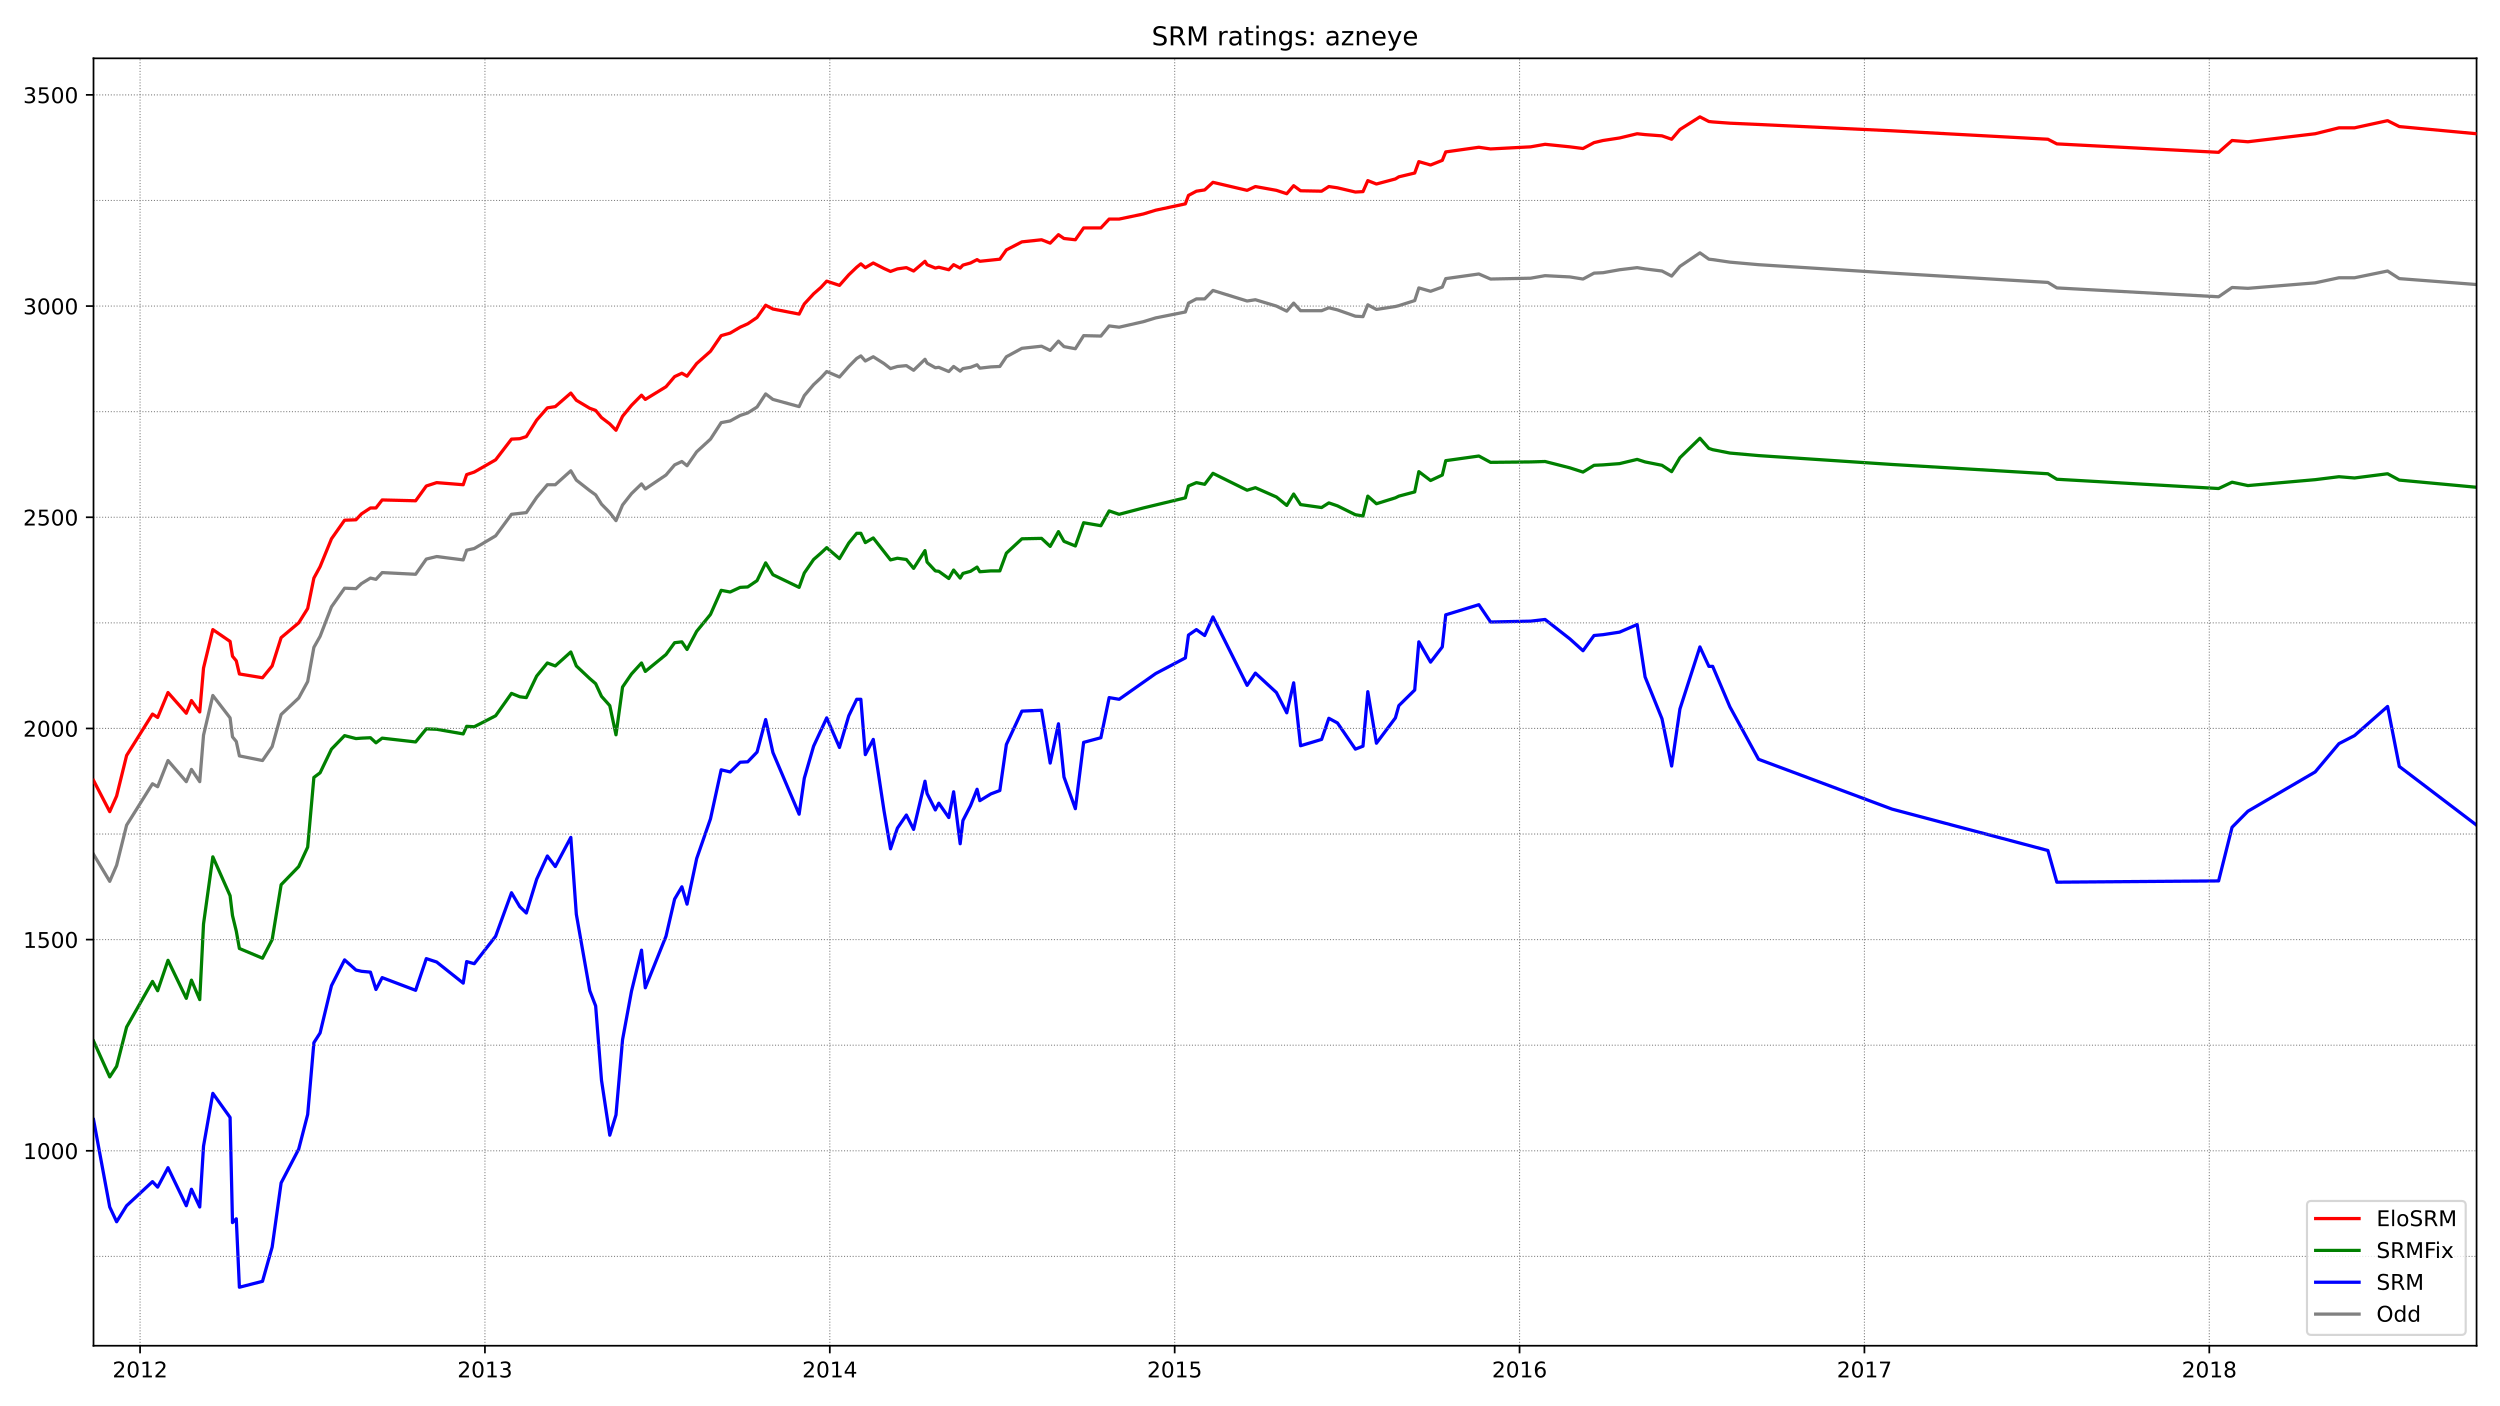 <?xml version="1.0" encoding="utf-8" standalone="no"?>
<!DOCTYPE svg PUBLIC "-//W3C//DTD SVG 1.1//EN"
  "http://www.w3.org/Graphics/SVG/1.1/DTD/svg11.dtd">
<!-- Created with matplotlib (https://matplotlib.org/) -->
<svg height="648pt" version="1.1" viewBox="0 0 1152 648" width="1152pt" xmlns="http://www.w3.org/2000/svg" xmlns:xlink="http://www.w3.org/1999/xlink">
 <defs>
  <style type="text/css">*{stroke-linecap:butt;stroke-linejoin:round;}</style>
 </defs>
 <g id="figure_1">
  <g id="patch_1">
   <path d="M 0 648 
L 1152 648 
L 1152 0 
L 0 0 
z
" style="fill:#ffffff;"/>
  </g>
  <g id="axes_1">
   <g id="patch_2">
    <path d="M 43.09 620.12 
L 1141.2 620.12 
L 1141.2 26.88 
L 43.09 26.88 
z
" style="fill:#ffffff;"/>
   </g>
   <g id="line2d_1">
    <path clip-path="url(#p0536a039a1)" d="M 43.09 393.663 
L 50.559 406.119 
L 53.737 398.723 
L 58.346 380.234 
L 70.265 361.16 
L 72.648 362.523 
L 77.416 350.456 
L 85.838 360.187 
L 88.222 354.543 
L 92.036 360.187 
L 93.784 338.778 
L 98.075 320.483 
L 106.021 330.798 
L 107.133 339.557 
L 108.881 341.698 
L 110.311 348.315 
L 120.959 350.456 
L 125.409 344.033 
L 129.54 329.241 
L 137.645 321.651 
L 141.777 314.061 
L 144.637 298.296 
L 147.498 293.236 
L 152.742 279.612 
L 158.781 271.048 
L 164.025 271.243 
L 166.568 268.907 
L 170.7 266.377 
L 173.242 266.961 
L 176.103 263.847 
L 191.518 264.626 
L 196.444 257.619 
L 201.211 256.451 
L 213.448 258.008 
L 215.037 253.532 
L 218.533 252.753 
L 228.386 246.915 
L 235.696 236.989 
L 242.53 236.21 
L 247.297 229.204 
L 252.224 223.365 
L 255.879 223.365 
L 263.03 216.942 
L 265.572 221.224 
L 271.77 226.09 
L 274.472 228.036 
L 277.173 232.318 
L 280.987 236.21 
L 283.848 239.908 
L 286.867 232.707 
L 290.999 227.452 
L 295.608 222.976 
L 297.356 225.311 
L 306.891 218.888 
L 310.864 214.217 
L 314.201 212.66 
L 316.585 214.607 
L 321.034 208.184 
L 327.391 202.345 
L 332.317 194.755 
L 336.449 193.976 
L 341.058 191.446 
L 344.554 190.278 
L 348.845 187.554 
L 352.817 181.52 
L 356.155 184.05 
L 368.232 187.359 
L 370.616 182.299 
L 374.907 177.238 
L 378.244 174.124 
L 380.946 171.205 
L 386.825 173.735 
L 391.116 168.87 
L 394.771 165.172 
L 396.678 164.004 
L 398.744 166.339 
L 402.399 164.393 
L 407.326 167.507 
L 410.345 169.843 
L 413.523 168.87 
L 417.655 168.48 
L 420.992 170.621 
L 426.237 165.561 
L 427.19 167.313 
L 431.004 169.453 
L 432.593 169.259 
L 437.202 171.205 
L 439.427 168.87 
L 442.446 171.01 
L 443.717 169.843 
L 447.214 169.259 
L 450.233 168.091 
L 451.504 169.648 
L 456.59 169.064 
L 460.721 168.87 
L 463.741 164.393 
L 470.892 160.501 
L 479.95 159.527 
L 483.923 161.474 
L 487.737 157.192 
L 490.28 159.722 
L 495.524 160.695 
L 499.338 154.662 
L 507.284 154.856 
L 511.098 150.185 
L 515.706 150.769 
L 526.83 148.239 
L 532.551 146.488 
L 546.218 143.763 
L 547.649 139.676 
L 551.304 137.729 
L 555.118 137.729 
L 558.932 133.837 
L 574.664 138.702 
L 578.478 138.119 
L 588.172 141.038 
L 592.94 143.373 
L 596.118 139.676 
L 599.296 143.179 
L 608.99 143.179 
L 612.327 141.816 
L 616.3 142.79 
L 624.564 145.709 
L 628.06 145.904 
L 630.285 140.454 
L 634.258 142.595 
L 642.998 141.233 
L 644.587 140.843 
L 651.897 138.508 
L 653.804 132.669 
L 659.208 134.226 
L 664.611 132.28 
L 666.2 128.387 
L 681.456 126.246 
L 686.859 128.582 
L 705.293 128.193 
L 711.968 127.025 
L 723.41 127.609 
L 729.448 128.582 
L 734.534 125.857 
L 738.666 125.663 
L 746.294 124.3 
L 754.398 123.327 
L 758.053 123.911 
L 765.84 124.884 
L 770.29 127.22 
L 774.104 122.743 
L 783.321 116.515 
L 787.453 119.434 
L 789.201 119.629 
L 797.147 120.797 
L 810.337 121.965 
L 871.837 125.857 
L 943.667 130.139 
L 947.799 132.669 
L 1022.331 136.756 
L 1028.529 132.474 
L 1035.839 132.864 
L 1066.827 130.334 
L 1077.792 127.998 
L 1084.944 127.998 
L 1100.2 124.884 
L 1105.603 128.387 
L 1141.2 131.112 
L 1141.2 131.112 
" style="fill:none;stroke:#808080;stroke-linecap:square;stroke-width:1.5;"/>
   </g>
   <g id="line2d_2">
    <path clip-path="url(#p0536a039a1)" d="M 43.09 515.888 
L 50.559 556.176 
L 53.737 562.987 
L 58.346 555.592 
L 70.265 544.498 
L 72.648 547.028 
L 77.416 538.075 
L 85.838 555.592 
L 88.222 548.001 
L 92.036 556.176 
L 93.784 528.149 
L 98.075 503.821 
L 106.021 514.915 
L 107.133 563.377 
L 108.881 561.625 
L 110.311 593.155 
L 120.959 590.43 
L 125.409 574.665 
L 129.54 545.082 
L 137.645 529.512 
L 141.777 513.552 
L 144.637 480.466 
L 147.498 475.99 
L 152.742 454.191 
L 158.781 442.319 
L 164.025 446.99 
L 166.568 447.574 
L 170.7 447.963 
L 173.242 455.943 
L 176.103 450.494 
L 191.518 456.332 
L 196.444 441.735 
L 201.211 443.292 
L 213.448 453.024 
L 215.037 443.098 
L 218.533 444.071 
L 228.386 431.42 
L 235.696 411.374 
L 239.51 417.796 
L 242.53 420.716 
L 247.297 405.146 
L 252.224 394.441 
L 255.879 399.307 
L 263.03 385.878 
L 265.572 421.3 
L 271.77 456.527 
L 274.472 463.534 
L 277.173 497.788 
L 280.987 523.089 
L 283.848 513.747 
L 286.867 479.104 
L 290.999 456.722 
L 295.608 437.843 
L 297.356 455.165 
L 306.891 431.42 
L 310.864 414.293 
L 314.201 408.649 
L 316.585 416.629 
L 321.034 395.609 
L 327.391 377.314 
L 332.317 354.737 
L 336.449 355.711 
L 341.058 351.234 
L 344.554 351.04 
L 348.845 346.563 
L 352.817 331.577 
L 356.155 346.758 
L 368.232 375.173 
L 370.616 358.63 
L 374.907 343.838 
L 380.946 330.798 
L 386.825 344.422 
L 391.116 329.825 
L 394.771 322.235 
L 396.678 322.235 
L 398.744 347.731 
L 402.399 340.724 
L 407.326 373.422 
L 410.345 391.133 
L 413.523 381.596 
L 417.655 375.562 
L 420.992 382.18 
L 426.237 359.992 
L 427.19 365.637 
L 431.004 373.227 
L 432.593 370.113 
L 437.202 376.73 
L 439.427 364.858 
L 442.446 388.797 
L 443.717 378.093 
L 447.214 371.281 
L 450.233 363.69 
L 451.504 368.945 
L 456.59 365.831 
L 460.721 364.274 
L 463.741 343.06 
L 470.892 327.684 
L 479.95 327.295 
L 483.923 351.623 
L 487.737 333.523 
L 490.28 358.046 
L 495.524 372.643 
L 499.338 342.087 
L 507.284 339.946 
L 511.098 321.456 
L 515.706 322.235 
L 532.551 310.363 
L 546.218 303.162 
L 547.649 292.652 
L 551.304 290.122 
L 555.118 292.846 
L 558.932 284.283 
L 574.664 315.812 
L 578.478 310.168 
L 588.172 319.121 
L 592.94 328.463 
L 596.118 314.645 
L 599.296 343.644 
L 608.99 340.724 
L 612.327 330.993 
L 616.3 333.134 
L 624.564 345.201 
L 628.06 343.838 
L 630.285 318.732 
L 634.258 342.476 
L 642.998 330.798 
L 644.587 325.154 
L 651.897 317.953 
L 653.804 295.766 
L 659.208 305.108 
L 664.611 298.101 
L 666.2 283.31 
L 681.456 278.639 
L 686.859 286.618 
L 705.293 286.229 
L 711.968 285.451 
L 723.41 294.403 
L 729.448 299.853 
L 734.534 292.846 
L 738.666 292.457 
L 746.294 291.289 
L 754.398 287.786 
L 758.053 311.92 
L 765.84 331.188 
L 770.29 352.986 
L 774.104 326.711 
L 783.321 298.101 
L 787.453 307.054 
L 789.201 307.054 
L 797.147 325.738 
L 810.337 349.872 
L 871.837 372.838 
L 943.667 391.911 
L 947.799 406.508 
L 1022.331 405.924 
L 1028.529 381.207 
L 1035.839 373.811 
L 1066.827 355.711 
L 1077.792 342.671 
L 1084.944 338.973 
L 1100.2 325.544 
L 1105.603 353.18 
L 1141.2 380.234 
L 1141.2 380.234 
" style="fill:none;stroke:#0000ff;stroke-linecap:square;stroke-width:1.5;"/>
   </g>
   <g id="matplotlib.axis_1">
    <g id="xtick_1">
     <g id="line2d_3">
      <defs>
       <path d="M 0 0 
L 0 3.5 
" id="me77af2015a" style="stroke:#000000;stroke-width:0.8;"/>
      </defs>
      <g>
       <use style="stroke:#000000;stroke-width:0.8;" x="64.544" xlink:href="#me77af2015a" y="620.12"/>
      </g>
     </g>
     <g id="text_1">
      <!-- 2012 -->
      <g transform="translate(51.819 634.718)scale(0.1 -0.1)">
       <defs>
        <path d="M 19.188 8.297 
L 53.609 8.297 
L 53.609 0 
L 7.328 0 
L 7.328 8.297 
Q 12.938 14.109 22.625 23.891 
Q 32.328 33.688 34.812 36.531 
Q 39.547 41.844 41.422 45.531 
Q 43.312 49.219 43.312 52.781 
Q 43.312 58.594 39.234 62.25 
Q 35.156 65.922 28.609 65.922 
Q 23.969 65.922 18.812 64.312 
Q 13.672 62.703 7.812 59.422 
L 7.812 69.391 
Q 13.766 71.781 18.938 73 
Q 24.125 74.219 28.422 74.219 
Q 39.75 74.219 46.484 68.547 
Q 53.219 62.891 53.219 53.422 
Q 53.219 48.922 51.531 44.891 
Q 49.859 40.875 45.406 35.406 
Q 44.188 33.984 37.641 27.219 
Q 31.109 20.453 19.188 8.297 
z
" id="DejaVuSans-50"/>
        <path d="M 31.781 66.406 
Q 24.172 66.406 20.328 58.906 
Q 16.5 51.422 16.5 36.375 
Q 16.5 21.391 20.328 13.891 
Q 24.172 6.391 31.781 6.391 
Q 39.453 6.391 43.281 13.891 
Q 47.125 21.391 47.125 36.375 
Q 47.125 51.422 43.281 58.906 
Q 39.453 66.406 31.781 66.406 
z
M 31.781 74.219 
Q 44.047 74.219 50.516 64.516 
Q 56.984 54.828 56.984 36.375 
Q 56.984 17.969 50.516 8.266 
Q 44.047 -1.422 31.781 -1.422 
Q 19.531 -1.422 13.062 8.266 
Q 6.594 17.969 6.594 36.375 
Q 6.594 54.828 13.062 64.516 
Q 19.531 74.219 31.781 74.219 
z
" id="DejaVuSans-48"/>
        <path d="M 12.406 8.297 
L 28.516 8.297 
L 28.516 63.922 
L 10.984 60.406 
L 10.984 69.391 
L 28.422 72.906 
L 38.281 72.906 
L 38.281 8.297 
L 54.391 8.297 
L 54.391 0 
L 12.406 0 
z
" id="DejaVuSans-49"/>
       </defs>
       <use xlink:href="#DejaVuSans-50"/>
       <use x="63.623" xlink:href="#DejaVuSans-48"/>
       <use x="127.246" xlink:href="#DejaVuSans-49"/>
       <use x="190.869" xlink:href="#DejaVuSans-50"/>
      </g>
     </g>
    </g>
    <g id="xtick_2">
     <g id="line2d_4">
      <g>
       <use style="stroke:#000000;stroke-width:0.8;" x="223.46" xlink:href="#me77af2015a" y="620.12"/>
      </g>
     </g>
     <g id="text_2">
      <!-- 2013 -->
      <g transform="translate(210.735 634.718)scale(0.1 -0.1)">
       <defs>
        <path d="M 40.578 39.312 
Q 47.656 37.797 51.625 33 
Q 55.609 28.219 55.609 21.188 
Q 55.609 10.406 48.188 4.484 
Q 40.766 -1.422 27.094 -1.422 
Q 22.516 -1.422 17.656 -0.516 
Q 12.797 0.391 7.625 2.203 
L 7.625 11.719 
Q 11.719 9.328 16.594 8.109 
Q 21.484 6.891 26.812 6.891 
Q 36.078 6.891 40.938 10.547 
Q 45.797 14.203 45.797 21.188 
Q 45.797 27.641 41.281 31.266 
Q 36.766 34.906 28.719 34.906 
L 20.219 34.906 
L 20.219 43.016 
L 29.109 43.016 
Q 36.375 43.016 40.234 45.922 
Q 44.094 48.828 44.094 54.297 
Q 44.094 59.906 40.109 62.906 
Q 36.141 65.922 28.719 65.922 
Q 24.656 65.922 20.016 65.031 
Q 15.375 64.156 9.812 62.312 
L 9.812 71.094 
Q 15.438 72.656 20.344 73.438 
Q 25.25 74.219 29.594 74.219 
Q 40.828 74.219 47.359 69.109 
Q 53.906 64.016 53.906 55.328 
Q 53.906 49.266 50.438 45.094 
Q 46.969 40.922 40.578 39.312 
z
" id="DejaVuSans-51"/>
       </defs>
       <use xlink:href="#DejaVuSans-50"/>
       <use x="63.623" xlink:href="#DejaVuSans-48"/>
       <use x="127.246" xlink:href="#DejaVuSans-49"/>
       <use x="190.869" xlink:href="#DejaVuSans-51"/>
      </g>
     </g>
    </g>
    <g id="xtick_3">
     <g id="line2d_5">
      <g>
       <use style="stroke:#000000;stroke-width:0.8;" x="382.376" xlink:href="#me77af2015a" y="620.12"/>
      </g>
     </g>
     <g id="text_3">
      <!-- 2014 -->
      <g transform="translate(369.651 634.718)scale(0.1 -0.1)">
       <defs>
        <path d="M 37.797 64.312 
L 12.891 25.391 
L 37.797 25.391 
z
M 35.203 72.906 
L 47.609 72.906 
L 47.609 25.391 
L 58.016 25.391 
L 58.016 17.188 
L 47.609 17.188 
L 47.609 0 
L 37.797 0 
L 37.797 17.188 
L 4.891 17.188 
L 4.891 26.703 
z
" id="DejaVuSans-52"/>
       </defs>
       <use xlink:href="#DejaVuSans-50"/>
       <use x="63.623" xlink:href="#DejaVuSans-48"/>
       <use x="127.246" xlink:href="#DejaVuSans-49"/>
       <use x="190.869" xlink:href="#DejaVuSans-52"/>
      </g>
     </g>
    </g>
    <g id="xtick_4">
     <g id="line2d_6">
      <g>
       <use style="stroke:#000000;stroke-width:0.8;" x="541.292" xlink:href="#me77af2015a" y="620.12"/>
      </g>
     </g>
     <g id="text_4">
      <!-- 2015 -->
      <g transform="translate(528.567 634.718)scale(0.1 -0.1)">
       <defs>
        <path d="M 10.797 72.906 
L 49.516 72.906 
L 49.516 64.594 
L 19.828 64.594 
L 19.828 46.734 
Q 21.969 47.469 24.109 47.828 
Q 26.266 48.188 28.422 48.188 
Q 40.625 48.188 47.75 41.5 
Q 54.891 34.812 54.891 23.391 
Q 54.891 11.625 47.562 5.094 
Q 40.234 -1.422 26.906 -1.422 
Q 22.312 -1.422 17.547 -0.641 
Q 12.797 0.141 7.719 1.703 
L 7.719 11.625 
Q 12.109 9.234 16.797 8.062 
Q 21.484 6.891 26.703 6.891 
Q 35.156 6.891 40.078 11.328 
Q 45.016 15.766 45.016 23.391 
Q 45.016 31 40.078 35.438 
Q 35.156 39.891 26.703 39.891 
Q 22.75 39.891 18.812 39.016 
Q 14.891 38.141 10.797 36.281 
z
" id="DejaVuSans-53"/>
       </defs>
       <use xlink:href="#DejaVuSans-50"/>
       <use x="63.623" xlink:href="#DejaVuSans-48"/>
       <use x="127.246" xlink:href="#DejaVuSans-49"/>
       <use x="190.869" xlink:href="#DejaVuSans-53"/>
      </g>
     </g>
    </g>
    <g id="xtick_5">
     <g id="line2d_7">
      <g>
       <use style="stroke:#000000;stroke-width:0.8;" x="700.208" xlink:href="#me77af2015a" y="620.12"/>
      </g>
     </g>
     <g id="text_5">
      <!-- 2016 -->
      <g transform="translate(687.483 634.718)scale(0.1 -0.1)">
       <defs>
        <path d="M 33.016 40.375 
Q 26.375 40.375 22.484 35.828 
Q 18.609 31.297 18.609 23.391 
Q 18.609 15.531 22.484 10.953 
Q 26.375 6.391 33.016 6.391 
Q 39.656 6.391 43.531 10.953 
Q 47.406 15.531 47.406 23.391 
Q 47.406 31.297 43.531 35.828 
Q 39.656 40.375 33.016 40.375 
z
M 52.594 71.297 
L 52.594 62.312 
Q 48.875 64.062 45.094 64.984 
Q 41.312 65.922 37.594 65.922 
Q 27.828 65.922 22.672 59.328 
Q 17.531 52.734 16.797 39.406 
Q 19.672 43.656 24.016 45.922 
Q 28.375 48.188 33.594 48.188 
Q 44.578 48.188 50.953 41.516 
Q 57.328 34.859 57.328 23.391 
Q 57.328 12.156 50.688 5.359 
Q 44.047 -1.422 33.016 -1.422 
Q 20.359 -1.422 13.672 8.266 
Q 6.984 17.969 6.984 36.375 
Q 6.984 53.656 15.188 63.938 
Q 23.391 74.219 37.203 74.219 
Q 40.922 74.219 44.703 73.484 
Q 48.484 72.75 52.594 71.297 
z
" id="DejaVuSans-54"/>
       </defs>
       <use xlink:href="#DejaVuSans-50"/>
       <use x="63.623" xlink:href="#DejaVuSans-48"/>
       <use x="127.246" xlink:href="#DejaVuSans-49"/>
       <use x="190.869" xlink:href="#DejaVuSans-54"/>
      </g>
     </g>
    </g>
    <g id="xtick_6">
     <g id="line2d_8">
      <g>
       <use style="stroke:#000000;stroke-width:0.8;" x="859.124" xlink:href="#me77af2015a" y="620.12"/>
      </g>
     </g>
     <g id="text_6">
      <!-- 2017 -->
      <g transform="translate(846.399 634.718)scale(0.1 -0.1)">
       <defs>
        <path d="M 8.203 72.906 
L 55.078 72.906 
L 55.078 68.703 
L 28.609 0 
L 18.312 0 
L 43.219 64.594 
L 8.203 64.594 
z
" id="DejaVuSans-55"/>
       </defs>
       <use xlink:href="#DejaVuSans-50"/>
       <use x="63.623" xlink:href="#DejaVuSans-48"/>
       <use x="127.246" xlink:href="#DejaVuSans-49"/>
       <use x="190.869" xlink:href="#DejaVuSans-55"/>
      </g>
     </g>
    </g>
    <g id="xtick_7">
     <g id="line2d_9">
      <g>
       <use style="stroke:#000000;stroke-width:0.8;" x="1018.04" xlink:href="#me77af2015a" y="620.12"/>
      </g>
     </g>
     <g id="text_7">
      <!-- 2018 -->
      <g transform="translate(1005.315 634.718)scale(0.1 -0.1)">
       <defs>
        <path d="M 31.781 34.625 
Q 24.75 34.625 20.719 30.859 
Q 16.703 27.094 16.703 20.516 
Q 16.703 13.922 20.719 10.156 
Q 24.75 6.391 31.781 6.391 
Q 38.812 6.391 42.859 10.172 
Q 46.922 13.969 46.922 20.516 
Q 46.922 27.094 42.891 30.859 
Q 38.875 34.625 31.781 34.625 
z
M 21.922 38.812 
Q 15.578 40.375 12.031 44.719 
Q 8.5 49.078 8.5 55.328 
Q 8.5 64.062 14.719 69.141 
Q 20.953 74.219 31.781 74.219 
Q 42.672 74.219 48.875 69.141 
Q 55.078 64.062 55.078 55.328 
Q 55.078 49.078 51.531 44.719 
Q 48 40.375 41.703 38.812 
Q 48.828 37.156 52.797 32.312 
Q 56.781 27.484 56.781 20.516 
Q 56.781 9.906 50.312 4.234 
Q 43.844 -1.422 31.781 -1.422 
Q 19.734 -1.422 13.25 4.234 
Q 6.781 9.906 6.781 20.516 
Q 6.781 27.484 10.781 32.312 
Q 14.797 37.156 21.922 38.812 
z
M 18.312 54.391 
Q 18.312 48.734 21.844 45.562 
Q 25.391 42.391 31.781 42.391 
Q 38.141 42.391 41.719 45.562 
Q 45.312 48.734 45.312 54.391 
Q 45.312 60.062 41.719 63.234 
Q 38.141 66.406 31.781 66.406 
Q 25.391 66.406 21.844 63.234 
Q 18.312 60.062 18.312 54.391 
z
" id="DejaVuSans-56"/>
       </defs>
       <use xlink:href="#DejaVuSans-50"/>
       <use x="63.623" xlink:href="#DejaVuSans-48"/>
       <use x="127.246" xlink:href="#DejaVuSans-49"/>
       <use x="190.869" xlink:href="#DejaVuSans-56"/>
      </g>
     </g>
    </g>
   </g>
   <g id="matplotlib.axis_2">
    <g id="ytick_1">
     <g id="line2d_10">
      <defs>
       <path d="M 0 0 
L -3.5 0 
" id="ma63b6fb9b0" style="stroke:#000000;stroke-width:0.8;"/>
      </defs>
      <g>
       <use style="stroke:#000000;stroke-width:0.8;" x="43.09" xlink:href="#ma63b6fb9b0" y="530.29"/>
      </g>
     </g>
     <g id="text_8">
      <!-- 1000 -->
      <g transform="translate(10.64 534.09)scale(0.1 -0.1)">
       <use xlink:href="#DejaVuSans-49"/>
       <use x="63.623" xlink:href="#DejaVuSans-48"/>
       <use x="127.246" xlink:href="#DejaVuSans-48"/>
       <use x="190.869" xlink:href="#DejaVuSans-48"/>
      </g>
     </g>
    </g>
    <g id="ytick_2">
     <g id="line2d_11">
      <g>
       <use style="stroke:#000000;stroke-width:0.8;" x="43.09" xlink:href="#ma63b6fb9b0" y="432.977"/>
      </g>
     </g>
     <g id="text_9">
      <!-- 1500 -->
      <g transform="translate(10.64 436.776)scale(0.1 -0.1)">
       <use xlink:href="#DejaVuSans-49"/>
       <use x="63.623" xlink:href="#DejaVuSans-53"/>
       <use x="127.246" xlink:href="#DejaVuSans-48"/>
       <use x="190.869" xlink:href="#DejaVuSans-48"/>
      </g>
     </g>
    </g>
    <g id="ytick_3">
     <g id="line2d_12">
      <g>
       <use style="stroke:#000000;stroke-width:0.8;" x="43.09" xlink:href="#ma63b6fb9b0" y="335.664"/>
      </g>
     </g>
     <g id="text_10">
      <!-- 2000 -->
      <g transform="translate(10.64 339.463)scale(0.1 -0.1)">
       <use xlink:href="#DejaVuSans-50"/>
       <use x="63.623" xlink:href="#DejaVuSans-48"/>
       <use x="127.246" xlink:href="#DejaVuSans-48"/>
       <use x="190.869" xlink:href="#DejaVuSans-48"/>
      </g>
     </g>
    </g>
    <g id="ytick_4">
     <g id="line2d_13">
      <g>
       <use style="stroke:#000000;stroke-width:0.8;" x="43.09" xlink:href="#ma63b6fb9b0" y="238.351"/>
      </g>
     </g>
     <g id="text_11">
      <!-- 2500 -->
      <g transform="translate(10.64 242.15)scale(0.1 -0.1)">
       <use xlink:href="#DejaVuSans-50"/>
       <use x="63.623" xlink:href="#DejaVuSans-53"/>
       <use x="127.246" xlink:href="#DejaVuSans-48"/>
       <use x="190.869" xlink:href="#DejaVuSans-48"/>
      </g>
     </g>
    </g>
    <g id="ytick_5">
     <g id="line2d_14">
      <g>
       <use style="stroke:#000000;stroke-width:0.8;" x="43.09" xlink:href="#ma63b6fb9b0" y="141.038"/>
      </g>
     </g>
     <g id="text_12">
      <!-- 3000 -->
      <g transform="translate(10.64 144.837)scale(0.1 -0.1)">
       <use xlink:href="#DejaVuSans-51"/>
       <use x="63.623" xlink:href="#DejaVuSans-48"/>
       <use x="127.246" xlink:href="#DejaVuSans-48"/>
       <use x="190.869" xlink:href="#DejaVuSans-48"/>
      </g>
     </g>
    </g>
    <g id="ytick_6">
     <g id="line2d_15">
      <g>
       <use style="stroke:#000000;stroke-width:0.8;" x="43.09" xlink:href="#ma63b6fb9b0" y="43.725"/>
      </g>
     </g>
     <g id="text_13">
      <!-- 3500 -->
      <g transform="translate(10.64 47.524)scale(0.1 -0.1)">
       <use xlink:href="#DejaVuSans-51"/>
       <use x="63.623" xlink:href="#DejaVuSans-53"/>
       <use x="127.246" xlink:href="#DejaVuSans-48"/>
       <use x="190.869" xlink:href="#DejaVuSans-48"/>
      </g>
     </g>
    </g>
   </g>
   <g id="line2d_16">
    <path clip-path="url(#p0536a039a1)" d="M 43.09 479.687 
L 50.559 496.231 
L 53.737 491.365 
L 58.346 473.265 
L 70.265 452.245 
L 72.648 456.527 
L 77.416 442.514 
L 85.838 460.03 
L 88.222 451.661 
L 92.036 460.614 
L 93.784 425.776 
L 98.075 394.83 
L 106.021 412.736 
L 107.133 421.884 
L 108.881 429.085 
L 110.311 437.064 
L 120.959 441.541 
L 125.409 432.977 
L 129.54 407.676 
L 137.645 399.307 
L 141.777 390.354 
L 144.637 358.241 
L 147.498 356.1 
L 152.742 345.201 
L 158.781 338.973 
L 164.025 340.335 
L 166.568 340.141 
L 170.7 339.946 
L 173.242 342.281 
L 176.103 340.141 
L 191.518 341.892 
L 196.444 335.859 
L 201.211 336.053 
L 213.448 338.194 
L 215.037 334.691 
L 218.533 334.886 
L 228.386 329.825 
L 235.696 319.51 
L 239.51 321.067 
L 242.53 321.456 
L 247.297 311.53 
L 252.224 305.497 
L 255.879 306.859 
L 263.03 300.437 
L 265.572 306.859 
L 271.77 312.698 
L 274.472 315.034 
L 277.173 320.873 
L 280.987 325.154 
L 283.848 338.584 
L 286.867 316.591 
L 290.999 310.557 
L 295.608 305.497 
L 297.356 309.39 
L 306.891 301.605 
L 310.864 296.155 
L 314.201 295.766 
L 316.585 299.269 
L 321.034 290.9 
L 327.391 283.115 
L 332.317 272.021 
L 336.449 272.8 
L 341.058 270.659 
L 344.554 270.464 
L 348.845 267.545 
L 352.817 259.371 
L 356.155 264.82 
L 368.232 270.659 
L 370.616 264.042 
L 374.907 257.814 
L 378.244 254.894 
L 380.946 252.364 
L 386.825 257.424 
L 391.116 250.223 
L 394.771 245.747 
L 396.678 245.747 
L 398.744 250.029 
L 402.399 247.888 
L 410.345 258.008 
L 413.523 257.23 
L 417.655 257.814 
L 420.992 261.901 
L 426.237 253.727 
L 427.19 258.981 
L 431.004 263.069 
L 432.593 263.263 
L 437.202 266.572 
L 439.427 262.679 
L 442.446 266.377 
L 443.717 264.236 
L 447.214 263.263 
L 450.233 261.317 
L 451.504 263.458 
L 456.59 263.069 
L 460.721 263.069 
L 463.741 254.894 
L 470.892 248.277 
L 479.95 248.082 
L 483.923 251.78 
L 487.737 244.968 
L 490.28 249.445 
L 495.524 251.586 
L 499.338 240.881 
L 507.284 242.244 
L 511.098 235.432 
L 515.706 236.989 
L 526.83 234.069 
L 546.218 229.398 
L 547.649 223.949 
L 551.304 222.392 
L 555.118 223.17 
L 558.932 218.11 
L 574.664 225.895 
L 578.478 224.727 
L 588.172 229.009 
L 592.94 232.902 
L 596.118 227.647 
L 599.296 232.512 
L 608.99 233.875 
L 612.327 231.734 
L 616.3 233.096 
L 624.564 237.183 
L 628.06 237.767 
L 630.285 228.62 
L 634.258 232.123 
L 642.998 229.398 
L 644.587 228.62 
L 651.897 226.673 
L 653.804 217.331 
L 659.208 221.419 
L 664.611 218.888 
L 666.2 212.271 
L 681.456 210.13 
L 686.859 213.05 
L 705.293 212.855 
L 711.968 212.66 
L 723.41 215.58 
L 729.448 217.526 
L 734.534 214.412 
L 738.666 214.217 
L 746.294 213.634 
L 754.398 211.687 
L 758.053 212.855 
L 765.84 214.412 
L 770.29 217.331 
L 774.104 210.909 
L 783.321 201.956 
L 787.453 206.627 
L 789.201 207.211 
L 797.147 208.768 
L 810.337 209.936 
L 871.837 214.023 
L 943.667 218.305 
L 947.799 220.835 
L 1022.331 225.116 
L 1028.529 222.197 
L 1035.839 223.754 
L 1066.827 221.029 
L 1077.792 219.667 
L 1084.944 220.251 
L 1100.2 218.305 
L 1105.603 221.224 
L 1141.2 224.533 
L 1141.2 224.533 
" style="fill:none;stroke:#008000;stroke-linecap:square;stroke-width:1.5;"/>
   </g>
   <g id="line2d_17">
    <path clip-path="url(#p0536a039a1)" d="M 43.09 578.947 
L 1141.2 578.947 
" style="fill:none;stroke:#808080;stroke-dasharray:0.5,0.825;stroke-dashoffset:0;stroke-width:0.5;"/>
   </g>
   <g id="line2d_18">
    <path clip-path="url(#p0536a039a1)" d="M 43.09 530.29 
L 1141.2 530.29 
" style="fill:none;stroke:#808080;stroke-dasharray:0.5,0.825;stroke-dashoffset:0;stroke-width:0.5;"/>
   </g>
   <g id="line2d_19">
    <path clip-path="url(#p0536a039a1)" d="M 43.09 481.634 
L 1141.2 481.634 
" style="fill:none;stroke:#808080;stroke-dasharray:0.5,0.825;stroke-dashoffset:0;stroke-width:0.5;"/>
   </g>
   <g id="line2d_20">
    <path clip-path="url(#p0536a039a1)" d="M 43.09 432.977 
L 1141.2 432.977 
" style="fill:none;stroke:#808080;stroke-dasharray:0.5,0.825;stroke-dashoffset:0;stroke-width:0.5;"/>
   </g>
   <g id="line2d_21">
    <path clip-path="url(#p0536a039a1)" d="M 43.09 384.321 
L 1141.2 384.321 
" style="fill:none;stroke:#808080;stroke-dasharray:0.5,0.825;stroke-dashoffset:0;stroke-width:0.5;"/>
   </g>
   <g id="line2d_22">
    <path clip-path="url(#p0536a039a1)" d="M 43.09 335.664 
L 1141.2 335.664 
" style="fill:none;stroke:#808080;stroke-dasharray:0.5,0.825;stroke-dashoffset:0;stroke-width:0.5;"/>
   </g>
   <g id="line2d_23">
    <path clip-path="url(#p0536a039a1)" d="M 43.09 287.008 
L 1141.2 287.008 
" style="fill:none;stroke:#808080;stroke-dasharray:0.5,0.825;stroke-dashoffset:0;stroke-width:0.5;"/>
   </g>
   <g id="line2d_24">
    <path clip-path="url(#p0536a039a1)" d="M 43.09 238.351 
L 1141.2 238.351 
" style="fill:none;stroke:#808080;stroke-dasharray:0.5,0.825;stroke-dashoffset:0;stroke-width:0.5;"/>
   </g>
   <g id="line2d_25">
    <path clip-path="url(#p0536a039a1)" d="M 43.09 189.695 
L 1141.2 189.695 
" style="fill:none;stroke:#808080;stroke-dasharray:0.5,0.825;stroke-dashoffset:0;stroke-width:0.5;"/>
   </g>
   <g id="line2d_26">
    <path clip-path="url(#p0536a039a1)" d="M 43.09 141.038 
L 1141.2 141.038 
" style="fill:none;stroke:#808080;stroke-dasharray:0.5,0.825;stroke-dashoffset:0;stroke-width:0.5;"/>
   </g>
   <g id="line2d_27">
    <path clip-path="url(#p0536a039a1)" d="M 43.09 92.381 
L 1141.2 92.381 
" style="fill:none;stroke:#808080;stroke-dasharray:0.5,0.825;stroke-dashoffset:0;stroke-width:0.5;"/>
   </g>
   <g id="line2d_28">
    <path clip-path="url(#p0536a039a1)" d="M 43.09 43.725 
L 1141.2 43.725 
" style="fill:none;stroke:#808080;stroke-dasharray:0.5,0.825;stroke-dashoffset:0;stroke-width:0.5;"/>
   </g>
   <g id="line2d_29">
    <path clip-path="url(#p0536a039a1)" d="M 64.544 620.12 
L 64.544 26.88 
" style="fill:none;stroke:#808080;stroke-dasharray:0.5,0.825;stroke-dashoffset:0;stroke-width:0.5;"/>
   </g>
   <g id="line2d_30">
    <path clip-path="url(#p0536a039a1)" d="M 223.46 620.12 
L 223.46 26.88 
" style="fill:none;stroke:#808080;stroke-dasharray:0.5,0.825;stroke-dashoffset:0;stroke-width:0.5;"/>
   </g>
   <g id="line2d_31">
    <path clip-path="url(#p0536a039a1)" d="M 382.376 620.12 
L 382.376 26.88 
" style="fill:none;stroke:#808080;stroke-dasharray:0.5,0.825;stroke-dashoffset:0;stroke-width:0.5;"/>
   </g>
   <g id="line2d_32">
    <path clip-path="url(#p0536a039a1)" d="M 541.292 620.12 
L 541.292 26.88 
" style="fill:none;stroke:#808080;stroke-dasharray:0.5,0.825;stroke-dashoffset:0;stroke-width:0.5;"/>
   </g>
   <g id="line2d_33">
    <path clip-path="url(#p0536a039a1)" d="M 700.208 620.12 
L 700.208 26.88 
" style="fill:none;stroke:#808080;stroke-dasharray:0.5,0.825;stroke-dashoffset:0;stroke-width:0.5;"/>
   </g>
   <g id="line2d_34">
    <path clip-path="url(#p0536a039a1)" d="M 859.124 620.12 
L 859.124 26.88 
" style="fill:none;stroke:#808080;stroke-dasharray:0.5,0.825;stroke-dashoffset:0;stroke-width:0.5;"/>
   </g>
   <g id="line2d_35">
    <path clip-path="url(#p0536a039a1)" d="M 1018.04 620.12 
L 1018.04 26.88 
" style="fill:none;stroke:#808080;stroke-dasharray:0.5,0.825;stroke-dashoffset:0;stroke-width:0.5;"/>
   </g>
   <g id="patch_3">
    <path d="M 43.09 620.12 
L 43.09 26.88 
" style="fill:none;stroke:#000000;stroke-linecap:square;stroke-linejoin:miter;stroke-width:0.8;"/>
   </g>
   <g id="patch_4">
    <path d="M 1141.2 620.12 
L 1141.2 26.88 
" style="fill:none;stroke:#000000;stroke-linecap:square;stroke-linejoin:miter;stroke-width:0.8;"/>
   </g>
   <g id="patch_5">
    <path d="M 43.09 620.12 
L 1141.2 620.12 
" style="fill:none;stroke:#000000;stroke-linecap:square;stroke-linejoin:miter;stroke-width:0.8;"/>
   </g>
   <g id="patch_6">
    <path d="M 43.09 26.88 
L 1141.2 26.88 
" style="fill:none;stroke:#000000;stroke-linecap:square;stroke-linejoin:miter;stroke-width:0.8;"/>
   </g>
   <g id="line2d_36">
    <path clip-path="url(#p0536a039a1)" d="M 43.09 359.603 
L 50.559 374.005 
L 53.737 366.804 
L 58.346 348.12 
L 70.265 329.047 
L 72.648 330.604 
L 77.416 319.121 
L 85.838 328.658 
L 88.222 322.819 
L 92.036 328.074 
L 93.784 307.833 
L 98.075 290.122 
L 106.021 295.571 
L 107.133 302.383 
L 108.881 304.524 
L 110.311 310.557 
L 120.959 312.309 
L 125.409 306.859 
L 129.54 293.82 
L 137.645 287.008 
L 141.777 280.39 
L 144.637 266.377 
L 147.498 261.122 
L 152.742 248.277 
L 158.781 239.713 
L 164.025 239.519 
L 166.568 236.794 
L 170.7 234.069 
L 173.242 234.069 
L 176.103 230.371 
L 191.518 230.761 
L 196.444 223.949 
L 201.211 222.392 
L 213.448 223.365 
L 215.037 218.694 
L 218.533 217.526 
L 228.386 211.882 
L 235.696 202.345 
L 239.51 202.151 
L 242.53 201.177 
L 247.297 193.587 
L 252.224 187.943 
L 255.879 187.359 
L 263.03 181.131 
L 265.572 184.44 
L 271.77 188.138 
L 274.472 189.111 
L 277.173 192.419 
L 280.987 195.339 
L 283.848 198.258 
L 286.867 191.835 
L 290.999 186.775 
L 295.608 182.104 
L 297.356 184.05 
L 306.891 178.212 
L 310.864 173.541 
L 314.201 171.984 
L 316.585 173.346 
L 321.034 167.507 
L 327.391 161.863 
L 332.317 154.662 
L 336.449 153.494 
L 341.058 150.769 
L 344.554 149.212 
L 348.845 146.293 
L 352.817 140.649 
L 356.155 142.4 
L 368.232 144.736 
L 370.616 140.065 
L 374.907 135.394 
L 378.244 132.474 
L 380.946 129.555 
L 386.825 131.501 
L 391.116 126.636 
L 394.771 123.132 
L 396.678 121.575 
L 398.744 123.327 
L 402.399 121.186 
L 407.326 123.716 
L 410.345 125.079 
L 413.523 123.911 
L 417.655 123.327 
L 420.992 124.884 
L 426.237 120.408 
L 427.19 121.965 
L 431.004 123.522 
L 432.593 123.132 
L 437.202 124.3 
L 439.427 121.965 
L 442.446 123.522 
L 443.717 122.159 
L 447.214 121.186 
L 450.233 119.629 
L 451.504 120.408 
L 460.721 119.434 
L 463.741 115.153 
L 470.892 111.455 
L 479.95 110.482 
L 483.923 112.039 
L 487.737 108.146 
L 490.28 109.898 
L 495.524 110.482 
L 499.338 105.032 
L 507.284 105.032 
L 511.098 100.945 
L 515.706 100.945 
L 526.83 98.609 
L 532.551 96.858 
L 546.218 93.938 
L 547.649 90.046 
L 551.304 88.1 
L 555.118 87.516 
L 558.932 84.013 
L 574.664 87.71 
L 578.478 85.959 
L 588.172 87.71 
L 592.94 89.267 
L 596.118 85.57 
L 599.296 87.905 
L 608.99 88.1 
L 612.327 85.959 
L 616.3 86.543 
L 624.564 88.489 
L 628.06 88.294 
L 630.285 83.234 
L 634.258 84.791 
L 642.998 82.456 
L 644.587 81.482 
L 651.897 79.731 
L 653.804 74.476 
L 659.208 76.033 
L 664.611 73.892 
L 666.2 69.999 
L 681.456 67.859 
L 686.859 68.637 
L 705.293 67.664 
L 711.968 66.496 
L 723.41 67.664 
L 729.448 68.442 
L 734.534 65.718 
L 738.666 64.745 
L 746.294 63.577 
L 754.398 61.631 
L 758.053 62.02 
L 765.84 62.604 
L 770.29 64.161 
L 774.104 59.684 
L 783.321 53.845 
L 787.453 55.986 
L 789.201 56.181 
L 797.147 56.765 
L 810.337 57.349 
L 871.837 60.268 
L 943.667 64.161 
L 947.799 66.302 
L 1022.331 70.194 
L 1028.529 64.745 
L 1035.839 65.328 
L 1066.827 61.631 
L 1077.792 58.906 
L 1084.944 58.906 
L 1100.2 55.597 
L 1105.603 58.322 
L 1141.2 61.631 
L 1141.2 61.631 
" style="fill:none;stroke:#ff0000;stroke-linecap:square;stroke-width:1.5;"/>
   </g>
   <g id="text_14">
    <!-- SRM ratings: azneye -->
    <g transform="translate(530.692 20.88)scale(0.12 -0.12)">
     <defs>
      <path d="M 53.516 70.516 
L 53.516 60.891 
Q 47.906 63.578 42.922 64.891 
Q 37.938 66.219 33.297 66.219 
Q 25.25 66.219 20.875 63.094 
Q 16.5 59.969 16.5 54.203 
Q 16.5 49.359 19.406 46.891 
Q 22.312 44.438 30.422 42.922 
L 36.375 41.703 
Q 47.406 39.594 52.656 34.297 
Q 57.906 29 57.906 20.125 
Q 57.906 9.516 50.797 4.047 
Q 43.703 -1.422 29.984 -1.422 
Q 24.812 -1.422 18.969 -0.25 
Q 13.141 0.922 6.891 3.219 
L 6.891 13.375 
Q 12.891 10.016 18.656 8.297 
Q 24.422 6.594 29.984 6.594 
Q 38.422 6.594 43.016 9.906 
Q 47.609 13.234 47.609 19.391 
Q 47.609 24.75 44.312 27.781 
Q 41.016 30.812 33.5 32.328 
L 27.484 33.5 
Q 16.453 35.688 11.516 40.375 
Q 6.594 45.062 6.594 53.422 
Q 6.594 63.094 13.406 68.656 
Q 20.219 74.219 32.172 74.219 
Q 37.312 74.219 42.625 73.281 
Q 47.953 72.359 53.516 70.516 
z
" id="DejaVuSans-83"/>
      <path d="M 44.391 34.188 
Q 47.562 33.109 50.562 29.594 
Q 53.562 26.078 56.594 19.922 
L 66.609 0 
L 56 0 
L 46.688 18.703 
Q 43.062 26.031 39.672 28.422 
Q 36.281 30.812 30.422 30.812 
L 19.672 30.812 
L 19.672 0 
L 9.812 0 
L 9.812 72.906 
L 32.078 72.906 
Q 44.578 72.906 50.734 67.672 
Q 56.891 62.453 56.891 51.906 
Q 56.891 45.016 53.688 40.469 
Q 50.484 35.938 44.391 34.188 
z
M 19.672 64.797 
L 19.672 38.922 
L 32.078 38.922 
Q 39.203 38.922 42.844 42.219 
Q 46.484 45.516 46.484 51.906 
Q 46.484 58.297 42.844 61.547 
Q 39.203 64.797 32.078 64.797 
z
" id="DejaVuSans-82"/>
      <path d="M 9.812 72.906 
L 24.516 72.906 
L 43.109 23.297 
L 61.812 72.906 
L 76.516 72.906 
L 76.516 0 
L 66.891 0 
L 66.891 64.016 
L 48.094 14.016 
L 38.188 14.016 
L 19.391 64.016 
L 19.391 0 
L 9.812 0 
z
" id="DejaVuSans-77"/>
      <path id="DejaVuSans-32"/>
      <path d="M 41.109 46.297 
Q 39.594 47.172 37.812 47.578 
Q 36.031 48 33.891 48 
Q 26.266 48 22.188 43.047 
Q 18.109 38.094 18.109 28.812 
L 18.109 0 
L 9.078 0 
L 9.078 54.688 
L 18.109 54.688 
L 18.109 46.188 
Q 20.953 51.172 25.484 53.578 
Q 30.031 56 36.531 56 
Q 37.453 56 38.578 55.875 
Q 39.703 55.766 41.062 55.516 
z
" id="DejaVuSans-114"/>
      <path d="M 34.281 27.484 
Q 23.391 27.484 19.188 25 
Q 14.984 22.516 14.984 16.5 
Q 14.984 11.719 18.141 8.906 
Q 21.297 6.109 26.703 6.109 
Q 34.188 6.109 38.703 11.406 
Q 43.219 16.703 43.219 25.484 
L 43.219 27.484 
z
M 52.203 31.203 
L 52.203 0 
L 43.219 0 
L 43.219 8.297 
Q 40.141 3.328 35.547 0.953 
Q 30.953 -1.422 24.312 -1.422 
Q 15.922 -1.422 10.953 3.297 
Q 6 8.016 6 15.922 
Q 6 25.141 12.172 29.828 
Q 18.359 34.516 30.609 34.516 
L 43.219 34.516 
L 43.219 35.406 
Q 43.219 41.609 39.141 45 
Q 35.062 48.391 27.688 48.391 
Q 23 48.391 18.547 47.266 
Q 14.109 46.141 10.016 43.891 
L 10.016 52.203 
Q 14.938 54.109 19.578 55.047 
Q 24.219 56 28.609 56 
Q 40.484 56 46.344 49.844 
Q 52.203 43.703 52.203 31.203 
z
" id="DejaVuSans-97"/>
      <path d="M 18.312 70.219 
L 18.312 54.688 
L 36.812 54.688 
L 36.812 47.703 
L 18.312 47.703 
L 18.312 18.016 
Q 18.312 11.328 20.141 9.422 
Q 21.969 7.516 27.594 7.516 
L 36.812 7.516 
L 36.812 0 
L 27.594 0 
Q 17.188 0 13.234 3.875 
Q 9.281 7.766 9.281 18.016 
L 9.281 47.703 
L 2.688 47.703 
L 2.688 54.688 
L 9.281 54.688 
L 9.281 70.219 
z
" id="DejaVuSans-116"/>
      <path d="M 9.422 54.688 
L 18.406 54.688 
L 18.406 0 
L 9.422 0 
z
M 9.422 75.984 
L 18.406 75.984 
L 18.406 64.594 
L 9.422 64.594 
z
" id="DejaVuSans-105"/>
      <path d="M 54.891 33.016 
L 54.891 0 
L 45.906 0 
L 45.906 32.719 
Q 45.906 40.484 42.875 44.328 
Q 39.844 48.188 33.797 48.188 
Q 26.516 48.188 22.312 43.547 
Q 18.109 38.922 18.109 30.906 
L 18.109 0 
L 9.078 0 
L 9.078 54.688 
L 18.109 54.688 
L 18.109 46.188 
Q 21.344 51.125 25.703 53.562 
Q 30.078 56 35.797 56 
Q 45.219 56 50.047 50.172 
Q 54.891 44.344 54.891 33.016 
z
" id="DejaVuSans-110"/>
      <path d="M 45.406 27.984 
Q 45.406 37.75 41.375 43.109 
Q 37.359 48.484 30.078 48.484 
Q 22.859 48.484 18.828 43.109 
Q 14.797 37.75 14.797 27.984 
Q 14.797 18.266 18.828 12.891 
Q 22.859 7.516 30.078 7.516 
Q 37.359 7.516 41.375 12.891 
Q 45.406 18.266 45.406 27.984 
z
M 54.391 6.781 
Q 54.391 -7.172 48.188 -13.984 
Q 42 -20.797 29.203 -20.797 
Q 24.469 -20.797 20.266 -20.094 
Q 16.062 -19.391 12.109 -17.922 
L 12.109 -9.188 
Q 16.062 -11.328 19.922 -12.344 
Q 23.781 -13.375 27.781 -13.375 
Q 36.625 -13.375 41.016 -8.766 
Q 45.406 -4.156 45.406 5.172 
L 45.406 9.625 
Q 42.625 4.781 38.281 2.391 
Q 33.938 0 27.875 0 
Q 17.828 0 11.672 7.656 
Q 5.516 15.328 5.516 27.984 
Q 5.516 40.672 11.672 48.328 
Q 17.828 56 27.875 56 
Q 33.938 56 38.281 53.609 
Q 42.625 51.219 45.406 46.391 
L 45.406 54.688 
L 54.391 54.688 
z
" id="DejaVuSans-103"/>
      <path d="M 44.281 53.078 
L 44.281 44.578 
Q 40.484 46.531 36.375 47.5 
Q 32.281 48.484 27.875 48.484 
Q 21.188 48.484 17.844 46.438 
Q 14.5 44.391 14.5 40.281 
Q 14.5 37.156 16.891 35.375 
Q 19.281 33.594 26.516 31.984 
L 29.594 31.297 
Q 39.156 29.25 43.188 25.516 
Q 47.219 21.781 47.219 15.094 
Q 47.219 7.469 41.188 3.016 
Q 35.156 -1.422 24.609 -1.422 
Q 20.219 -1.422 15.453 -0.562 
Q 10.688 0.297 5.422 2 
L 5.422 11.281 
Q 10.406 8.688 15.234 7.391 
Q 20.062 6.109 24.812 6.109 
Q 31.156 6.109 34.562 8.281 
Q 37.984 10.453 37.984 14.406 
Q 37.984 18.062 35.516 20.016 
Q 33.062 21.969 24.703 23.781 
L 21.578 24.516 
Q 13.234 26.266 9.516 29.906 
Q 5.812 33.547 5.812 39.891 
Q 5.812 47.609 11.281 51.797 
Q 16.75 56 26.812 56 
Q 31.781 56 36.172 55.266 
Q 40.578 54.547 44.281 53.078 
z
" id="DejaVuSans-115"/>
      <path d="M 11.719 12.406 
L 22.016 12.406 
L 22.016 0 
L 11.719 0 
z
M 11.719 51.703 
L 22.016 51.703 
L 22.016 39.312 
L 11.719 39.312 
z
" id="DejaVuSans-58"/>
      <path d="M 5.516 54.688 
L 48.188 54.688 
L 48.188 46.484 
L 14.406 7.172 
L 48.188 7.172 
L 48.188 0 
L 4.297 0 
L 4.297 8.203 
L 38.094 47.516 
L 5.516 47.516 
z
" id="DejaVuSans-122"/>
      <path d="M 56.203 29.594 
L 56.203 25.203 
L 14.891 25.203 
Q 15.484 15.922 20.484 11.062 
Q 25.484 6.203 34.422 6.203 
Q 39.594 6.203 44.453 7.469 
Q 49.312 8.734 54.109 11.281 
L 54.109 2.781 
Q 49.266 0.734 44.188 -0.344 
Q 39.109 -1.422 33.891 -1.422 
Q 20.797 -1.422 13.156 6.188 
Q 5.516 13.812 5.516 26.812 
Q 5.516 40.234 12.766 48.109 
Q 20.016 56 32.328 56 
Q 43.359 56 49.781 48.891 
Q 56.203 41.797 56.203 29.594 
z
M 47.219 32.234 
Q 47.125 39.594 43.094 43.984 
Q 39.062 48.391 32.422 48.391 
Q 24.906 48.391 20.391 44.141 
Q 15.875 39.891 15.188 32.172 
z
" id="DejaVuSans-101"/>
      <path d="M 32.172 -5.078 
Q 28.375 -14.844 24.75 -17.812 
Q 21.141 -20.797 15.094 -20.797 
L 7.906 -20.797 
L 7.906 -13.281 
L 13.188 -13.281 
Q 16.891 -13.281 18.938 -11.516 
Q 21 -9.766 23.484 -3.219 
L 25.094 0.875 
L 2.984 54.688 
L 12.5 54.688 
L 29.594 11.922 
L 46.688 54.688 
L 56.203 54.688 
z
" id="DejaVuSans-121"/>
     </defs>
     <use xlink:href="#DejaVuSans-83"/>
     <use x="63.477" xlink:href="#DejaVuSans-82"/>
     <use x="132.959" xlink:href="#DejaVuSans-77"/>
     <use x="219.238" xlink:href="#DejaVuSans-32"/>
     <use x="251.025" xlink:href="#DejaVuSans-114"/>
     <use x="292.139" xlink:href="#DejaVuSans-97"/>
     <use x="353.418" xlink:href="#DejaVuSans-116"/>
     <use x="392.627" xlink:href="#DejaVuSans-105"/>
     <use x="420.41" xlink:href="#DejaVuSans-110"/>
     <use x="483.789" xlink:href="#DejaVuSans-103"/>
     <use x="547.266" xlink:href="#DejaVuSans-115"/>
     <use x="599.365" xlink:href="#DejaVuSans-58"/>
     <use x="633.057" xlink:href="#DejaVuSans-32"/>
     <use x="664.844" xlink:href="#DejaVuSans-97"/>
     <use x="726.123" xlink:href="#DejaVuSans-122"/>
     <use x="778.613" xlink:href="#DejaVuSans-110"/>
     <use x="841.992" xlink:href="#DejaVuSans-101"/>
     <use x="903.516" xlink:href="#DejaVuSans-121"/>
     <use x="962.695" xlink:href="#DejaVuSans-101"/>
    </g>
   </g>
   <g id="legend_1">
    <g id="patch_7">
     <path d="M 1065.059 615.12 
L 1134.2 615.12 
Q 1136.2 615.12 1136.2 613.12 
L 1136.2 555.408 
Q 1136.2 553.408 1134.2 553.408 
L 1065.059 553.408 
Q 1063.059 553.408 1063.059 555.408 
L 1063.059 613.12 
Q 1063.059 615.12 1065.059 615.12 
z
" style="fill:#ffffff;opacity:0.8;stroke:#cccccc;stroke-linejoin:miter;"/>
    </g>
    <g id="line2d_37">
     <path d="M 1067.059 561.506 
L 1087.059 561.506 
" style="fill:none;stroke:#ff0000;stroke-linecap:square;stroke-width:1.5;"/>
    </g>
    <g id="line2d_38"/>
    <g id="text_15">
     <!-- EloSRM -->
     <g transform="translate(1095.059 565.006)scale(0.1 -0.1)">
      <defs>
       <path d="M 9.812 72.906 
L 55.906 72.906 
L 55.906 64.594 
L 19.672 64.594 
L 19.672 43.016 
L 54.391 43.016 
L 54.391 34.719 
L 19.672 34.719 
L 19.672 8.297 
L 56.781 8.297 
L 56.781 0 
L 9.812 0 
z
" id="DejaVuSans-69"/>
       <path d="M 9.422 75.984 
L 18.406 75.984 
L 18.406 0 
L 9.422 0 
z
" id="DejaVuSans-108"/>
       <path d="M 30.609 48.391 
Q 23.391 48.391 19.188 42.75 
Q 14.984 37.109 14.984 27.297 
Q 14.984 17.484 19.156 11.844 
Q 23.344 6.203 30.609 6.203 
Q 37.797 6.203 41.984 11.859 
Q 46.188 17.531 46.188 27.297 
Q 46.188 37.016 41.984 42.703 
Q 37.797 48.391 30.609 48.391 
z
M 30.609 56 
Q 42.328 56 49.016 48.375 
Q 55.719 40.766 55.719 27.297 
Q 55.719 13.875 49.016 6.219 
Q 42.328 -1.422 30.609 -1.422 
Q 18.844 -1.422 12.172 6.219 
Q 5.516 13.875 5.516 27.297 
Q 5.516 40.766 12.172 48.375 
Q 18.844 56 30.609 56 
z
" id="DejaVuSans-111"/>
      </defs>
      <use xlink:href="#DejaVuSans-69"/>
      <use x="63.184" xlink:href="#DejaVuSans-108"/>
      <use x="90.967" xlink:href="#DejaVuSans-111"/>
      <use x="152.148" xlink:href="#DejaVuSans-83"/>
      <use x="215.625" xlink:href="#DejaVuSans-82"/>
      <use x="285.107" xlink:href="#DejaVuSans-77"/>
     </g>
    </g>
    <g id="line2d_39">
     <path d="M 1067.059 576.184 
L 1087.059 576.184 
" style="fill:none;stroke:#008000;stroke-linecap:square;stroke-width:1.5;"/>
    </g>
    <g id="line2d_40"/>
    <g id="text_16">
     <!-- SRMFix -->
     <g transform="translate(1095.059 579.684)scale(0.1 -0.1)">
      <defs>
       <path d="M 9.812 72.906 
L 51.703 72.906 
L 51.703 64.594 
L 19.672 64.594 
L 19.672 43.109 
L 48.578 43.109 
L 48.578 34.812 
L 19.672 34.812 
L 19.672 0 
L 9.812 0 
z
" id="DejaVuSans-70"/>
       <path d="M 54.891 54.688 
L 35.109 28.078 
L 55.906 0 
L 45.312 0 
L 29.391 21.484 
L 13.484 0 
L 2.875 0 
L 24.125 28.609 
L 4.688 54.688 
L 15.281 54.688 
L 29.781 35.203 
L 44.281 54.688 
z
" id="DejaVuSans-120"/>
      </defs>
      <use xlink:href="#DejaVuSans-83"/>
      <use x="63.477" xlink:href="#DejaVuSans-82"/>
      <use x="132.959" xlink:href="#DejaVuSans-77"/>
      <use x="219.238" xlink:href="#DejaVuSans-70"/>
      <use x="269.508" xlink:href="#DejaVuSans-105"/>
      <use x="297.291" xlink:href="#DejaVuSans-120"/>
     </g>
    </g>
    <g id="line2d_41">
     <path d="M 1067.059 590.862 
L 1087.059 590.862 
" style="fill:none;stroke:#0000ff;stroke-linecap:square;stroke-width:1.5;"/>
    </g>
    <g id="line2d_42"/>
    <g id="text_17">
     <!-- SRM -->
     <g transform="translate(1095.059 594.362)scale(0.1 -0.1)">
      <use xlink:href="#DejaVuSans-83"/>
      <use x="63.477" xlink:href="#DejaVuSans-82"/>
      <use x="132.959" xlink:href="#DejaVuSans-77"/>
     </g>
    </g>
    <g id="line2d_43">
     <path d="M 1067.059 605.54 
L 1087.059 605.54 
" style="fill:none;stroke:#808080;stroke-linecap:square;stroke-width:1.5;"/>
    </g>
    <g id="line2d_44"/>
    <g id="text_18">
     <!-- Odd -->
     <g transform="translate(1095.059 609.04)scale(0.1 -0.1)">
      <defs>
       <path d="M 39.406 66.219 
Q 28.656 66.219 22.328 58.203 
Q 16.016 50.203 16.016 36.375 
Q 16.016 22.609 22.328 14.594 
Q 28.656 6.594 39.406 6.594 
Q 50.141 6.594 56.422 14.594 
Q 62.703 22.609 62.703 36.375 
Q 62.703 50.203 56.422 58.203 
Q 50.141 66.219 39.406 66.219 
z
M 39.406 74.219 
Q 54.734 74.219 63.906 63.938 
Q 73.094 53.656 73.094 36.375 
Q 73.094 19.141 63.906 8.859 
Q 54.734 -1.422 39.406 -1.422 
Q 24.031 -1.422 14.812 8.828 
Q 5.609 19.094 5.609 36.375 
Q 5.609 53.656 14.812 63.938 
Q 24.031 74.219 39.406 74.219 
z
" id="DejaVuSans-79"/>
       <path d="M 45.406 46.391 
L 45.406 75.984 
L 54.391 75.984 
L 54.391 0 
L 45.406 0 
L 45.406 8.203 
Q 42.578 3.328 38.25 0.953 
Q 33.938 -1.422 27.875 -1.422 
Q 17.969 -1.422 11.734 6.484 
Q 5.516 14.406 5.516 27.297 
Q 5.516 40.188 11.734 48.094 
Q 17.969 56 27.875 56 
Q 33.938 56 38.25 53.625 
Q 42.578 51.266 45.406 46.391 
z
M 14.797 27.297 
Q 14.797 17.391 18.875 11.75 
Q 22.953 6.109 30.078 6.109 
Q 37.203 6.109 41.297 11.75 
Q 45.406 17.391 45.406 27.297 
Q 45.406 37.203 41.297 42.844 
Q 37.203 48.484 30.078 48.484 
Q 22.953 48.484 18.875 42.844 
Q 14.797 37.203 14.797 27.297 
z
" id="DejaVuSans-100"/>
      </defs>
      <use xlink:href="#DejaVuSans-79"/>
      <use x="78.711" xlink:href="#DejaVuSans-100"/>
      <use x="142.188" xlink:href="#DejaVuSans-100"/>
     </g>
    </g>
   </g>
  </g>
 </g>
 <defs>
  <clipPath id="p0536a039a1">
   <rect height="593.24" width="1098.11" x="43.09" y="26.88"/>
  </clipPath>
 </defs>
</svg>
